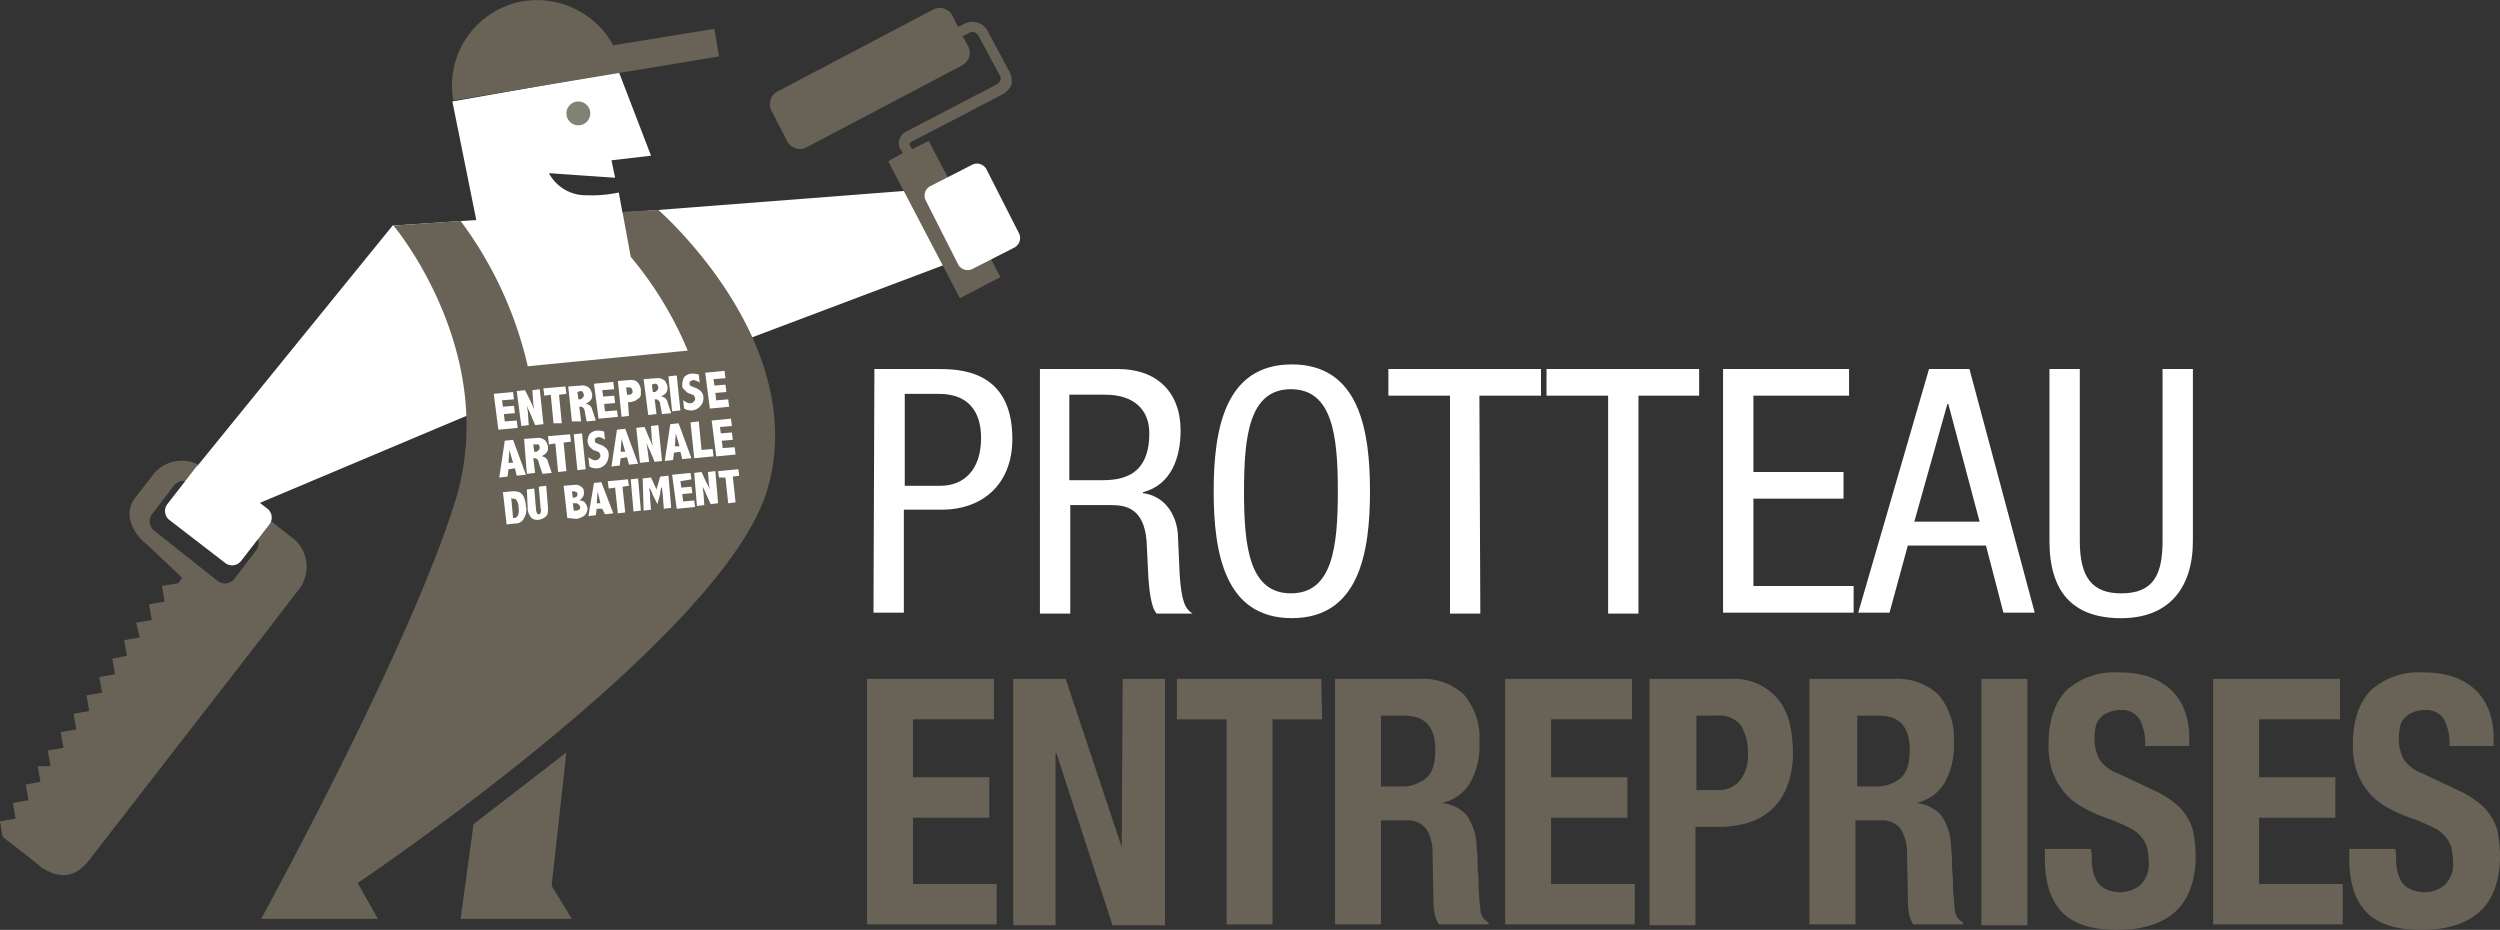 <svg xmlns="http://www.w3.org/2000/svg" width="287.728" height="107.022"><rect width="100%" height="100%" fill="#333333" stroke="none"/><g id="Groupe_4" data-name="Groupe 4" transform="translate(-7.8 -11.666)"><path id="Tracé_1" data-name="Tracé 1" d="m115.3 32.833-37.035 2.858-.423-2.328a14.683 14.683 0 0 1-3.7.317 4.788 4.788 0 0 1-4.342-2.54l7.619.529-.419-2.01 4.55-.529-3.7-9.63-19.162 3.386 2.751 13.651-9.63.635L28 66.485l6.667 3.386L63.556 57.7l26.138-6.349 29.736-11.216Z" transform="translate(1.176 .456)" fill="#fff"/><path id="Tracé_2" data-name="Tracé 2" d="m18.065 107.73 19.047-24.551c.106-.106.212-.317.423-.529l4.55-5.926a4.236 4.236 0 0 0-.317-5.82l-10.793-8.466a4.179 4.179 0 0 0-5.714 1.162l-1.9 2.434c-1.481 1.9-.212 4.233 1.482 5.5l3.915 3.7-.423.635-1.9.317.317 1.8-1.8.317.317 1.8-1.8.317.423 1.693-1.8.317.317 1.8-1.693.317.317 1.8-1.8.317.317 1.8-1.8.317.317 1.8-1.8.317.317 1.8-1.8.317.317 1.8-1.8.317.317 1.8h-1.479l.317 1.8-1.693.317.317 1.8-1.8.317.317 1.8-1.8.317.317 1.8s3.492 2.646 4.444 3.492c1.803 1.165 3.708 1.483 5.507-.845Zm7.513-37.884a1.385 1.385 0 0 1-.212-2.011L27.8 64.66a1.385 1.385 0 0 1 2.011-.212l7.2 5.714a1.385 1.385 0 0 1 .212 2.011l-2.434 3.175a1.385 1.385 0 0 1-2.011.212Z" transform="translate(0 2.915)" fill="#696357"/><path id="Tracé_3" data-name="Tracé 3" d="m70.069 93.5-10.688 8.254-1.481 10.9h12.8l-2.328-3.81Z" transform="translate(2.916 4.764)" fill="#696357"/><circle id="Ellipse_1" data-name="Ellipse 1" cx="1.376" cy="1.376" r="1.376" transform="translate(72.986 23.342)" fill="#7f8374"/><path id="Tracé_4" data-name="Tracé 4" d="m87.691 18.157-.529-3.175-11.64 1.9a10.033 10.033 0 0 0-10.37-5.079 9.853 9.853 0 0 0-8.042 11.429Z" transform="translate(2.861)" fill="#696357"/><path id="Tracé_5" data-name="Tracé 5" d="m119.012 19.694-2.328-4.339a1.991 1.991 0 0 0-2.646-1.058l-.847.423-.635-1.27a1.645 1.645 0 0 0-2.222-.741l-17.883 9.419a1.645 1.645 0 0 0-.741 2.222l1.8 3.492a1.645 1.645 0 0 0 2.222.741l17.884-9.418a1.645 1.645 0 0 0 .741-2.222l-.635-1.164.847-.423c.423-.212.847.106 1.058.529l2.328 4.339a.7.7 0 0 1 .106.635 1.275 1.275 0 0 1-.529.529l-10.159 5.291a1.591 1.591 0 0 0-.952 1.058 1.235 1.235 0 0 0 .212 1.164l.212.317-1.693.952 8.248 15.768 4.66-2.438-8.254-15.662-1.9.952-.212-.317a.819.819 0 0 1-.106-.317s0-.106.423-.317l10.159-5.291a2.461 2.461 0 0 0 1.164-1.164 2.352 2.352 0 0 0-.322-1.69Z" transform="translate(4.874 .05)" fill="#696357"/><path id="Tracé_6" data-name="Tracé 6" d="M119.2 37.439a1.233 1.233 0 0 1-.529 1.693l-4.771 2.434a1.233 1.233 0 0 1-1.693-.529l-3.7-7.3a1.233 1.233 0 0 1 .529-1.693l4.762-2.434a1.233 1.233 0 0 1 1.693.529Z" transform="translate(5.854 1.036)" fill="#fff"/><path id="Tracé_7" data-name="Tracé 7" d="M37.549 67.288a1.307 1.307 0 0 1 .212 1.8L34.48 73.32a1.307 1.307 0 0 1-1.8.212l-6.455-4.974a1.307 1.307 0 0 1-.212-1.8l3.28-4.233a1.307 1.307 0 0 1 1.8-.212Z" transform="translate(1.045 2.933)" fill="#fff"/><path id="Tracé_8" data-name="Tracé 8" d="m81.915 34.5-4.127.212.952 5.188a41.73 41.73 0 0 1 6.56 10.791l-18.413 1.8a44.652 44.652 0 0 0-7.725-16.72l-7.725.529s12.381 14.709 7.09 31.746S36.2 116.088 36.2 116.088h13.439l-2.328-4.127s41.8-28.043 47.09-45.08C99.587 49.844 81.915 34.5 81.915 34.5Z" transform="translate(1.653 1.329)" fill="#696357"/><g id="Groupe_1" data-name="Groupe 1" transform="translate(64.626 54.348)" fill="#fff"><path id="Tracé_9" data-name="Tracé 9" d="m61.5 54.512 2.222-.212.106.847-1.376.106.106.741 1.27-.106.106.847-1.27.106.106.847 1.376-.106.106.847-2.222.212Z" transform="translate(-61.5 -51.866)"/><path id="Tracé_10" data-name="Tracé 10" d="m64 54.212.952-.106.635 1.27c.212.423.317.741.423.952l-.106-.635-.104-1.587.846-.106.423 4.021-.952.106-.529-1.27c-.212-.423-.317-.741-.423-.952l.106.635.106 1.587-.847.106Z" transform="translate(-61.354 -51.884)"/><path id="Tracé_11" data-name="Tracé 11" d="m66.9 53.912 2.54-.212.106.847-.847.106.317 3.28h-.952l-.317-3.28-.741.106Z" transform="translate(-61.186 -51.901)"/><path id="Tracé_12" data-name="Tracé 12" d="m69.6 53.706 1.482-.106a1.14 1.14 0 0 1 .847.212c.212.106.317.423.423.741 0 .212 0 .529-.106.635-.106.212-.317.317-.635.529a.773.773 0 0 1 .741.635l.423 1.27-1.058.106-.217-1.165a.55.55 0 0 0-.212-.423.389.389 0 0 0-.317-.106h-.101l.212 1.693h-1.059Zm1.058.635.106.847h.212c.106 0 .212-.106.317-.212a.389.389 0 0 0 .106-.317c0-.106-.106-.212-.106-.317a.389.389 0 0 0-.317-.106Z" transform="translate(-61.028 -51.907)"/><path id="Tracé_13" data-name="Tracé 13" d="m72.4 53.412 2.222-.212.106.847-1.376.106.106.741 1.27-.106.106.847-1.27.106.106.847 1.376-.106.106.741-2.222.212Z" transform="translate(-60.865 -51.93)"/><path id="Tracé_14" data-name="Tracé 14" d="M75 53.106 76.376 53a1.14 1.14 0 0 1 .847.212 1.594 1.594 0 0 1 .423.847v.635a.7.7 0 0 1-.423.529c-.212.212-.423.212-.741.317h-.317l.106 1.587-.847.106Zm.952.741.106.847h.212a1.066 1.066 0 0 0 .317-.106.389.389 0 0 0 .106-.317c0-.106-.106-.212-.106-.317a.389.389 0 0 0-.317-.106Z" transform="translate(-60.714 -51.942)"/><path id="Tracé_15" data-name="Tracé 15" d="m77.8 52.906 1.482-.106a1.14 1.14 0 0 1 .847.212c.212.106.317.423.423.741 0 .212 0 .529-.106.635-.106.212-.317.317-.635.529a.773.773 0 0 1 .741.635l.423 1.27-1.058.106-.217-1.165a.55.55 0 0 0-.212-.423.389.389 0 0 0-.317-.106h-.101l.212 1.693-.952.106Zm.952.635.106.847h.212c.106 0 .212-.106.317-.212a.389.389 0 0 0 .106-.317c0-.106-.106-.212-.106-.317a.389.389 0 0 0-.317-.106Z" transform="translate(-60.551 -51.953)"/><path id="Tracé_16" data-name="Tracé 16" d="m80.5 52.606.952-.106.423 4.021-.952.106Z" transform="translate(-60.394 -51.971)"/><path id="Tracé_17" data-name="Tracé 17" d="M82.106 55.369c.317.212.635.423.952.317.106 0 .212-.106.317-.212a.389.389 0 0 0 .106-.317c0-.106-.106-.212-.106-.317-.106-.106-.212-.106-.423-.212a.972.972 0 0 1-.635-.423.64.64 0 0 1-.317-.635 1.994 1.994 0 0 1 .212-.847 1.306 1.306 0 0 1 .847-.423 2.63 2.63 0 0 1 .847.106l.106.952a1.407 1.407 0 0 0-.741-.317c-.106 0-.212.106-.317.106a.389.389 0 0 0-.106.317c0 .106 0 .212.106.212.106.106.212.106.423.212a1.706 1.706 0 0 1 .741.423.961.961 0 0 1 .317.741 1.294 1.294 0 0 1-.317.952 1.425 1.425 0 0 1-.952.529 1.573 1.573 0 0 1-.952-.212Z" transform="translate(-60.307 -51.983)"/><path id="Tracé_18" data-name="Tracé 18" d="M84.5 52.212 86.722 52l.106.847-1.376.106.106.741 1.27-.106.106.847-1.27.106.106.847 1.376-.106.106.847-2.222.212Z" transform="translate(-60.161 -52)"/><path id="Tracé_19" data-name="Tracé 19" d="m62.735 59.606.952-.106 1.481 4.021-1.058.106-.21-.847-.741.106-.106.847-.952.106Zm.529 1.058-.106 1.481h.529Z" transform="translate(-61.465 -51.563)"/><path id="Tracé_20" data-name="Tracé 20" d="m64.8 59.406 1.481-.106a1.14 1.14 0 0 1 .847.212c.212.106.317.423.423.741 0 .212 0 .529-.106.635-.106.212-.317.317-.635.529a.773.773 0 0 1 .741.635l.423 1.27-1.058.106-.423-1.27a.55.55 0 0 0-.212-.423.389.389 0 0 0-.317-.106h-.106l.212 1.693-.952.106Zm1.058.635.106.847h.212c.106 0 .212-.106.317-.212a.389.389 0 0 0 .106-.317c0-.106-.106-.212-.106-.317h-.635Z" transform="translate(-61.308 -51.575)"/><path id="Tracé_21" data-name="Tracé 21" d="m67.4 59.112 2.54-.212.106.847-.847.106.317 3.28-.952.106-.317-3.28-.741.106Z" transform="translate(-61.157 -51.598)"/><path id="Tracé_22" data-name="Tracé 22" d="m70.2 58.906.952-.106.423 4.127-.952.106Z" transform="translate(-60.994 -51.604)"/><path id="Tracé_23" data-name="Tracé 23" d="M71.806 61.569c.317.212.635.423.952.317.106 0 .212-.106.317-.212a.389.389 0 0 0 .106-.317c0-.106-.106-.212-.106-.317-.106-.106-.212-.106-.423-.212a.972.972 0 0 1-.635-.423c-.212-.106-.212-.317-.317-.635a1.994 1.994 0 0 1 .212-.847 1.306 1.306 0 0 1 .847-.423 2.63 2.63 0 0 1 .847.106l.106.952a1.407 1.407 0 0 0-.741-.317c-.106 0-.212.106-.317.106a.389.389 0 0 0-.106.317c0 .106 0 .212.106.212.106.106.212.106.423.212a1.706 1.706 0 0 1 .741.423.961.961 0 0 1 .317.741 1.788 1.788 0 0 1-.317 1.058 1.425 1.425 0 0 1-.952.529 1.573 1.573 0 0 1-.952-.212Z" transform="translate(-60.906 -51.622)"/><path id="Tracé_24" data-name="Tracé 24" d="m74.935 58.406.952-.106 1.482 4.021-1.058.106-.211-.847-.741.106-.106.847-.952.106Zm.529 1.058-.106 1.481h.529Z" transform="translate(-60.755 -51.633)"/><path id="Tracé_25" data-name="Tracé 25" d="m77 58.217.952-.106.529 1.27c.212.423.317.741.423.952L78.8 59.7l-.106-1.693.847-.106.423 4.127-.847.106-.529-1.27a6.681 6.681 0 0 1-.423-.952l.106.635.212 1.587-1.058.106Z" transform="translate(-60.598 -51.657)"/><path id="Tracé_26" data-name="Tracé 26" d="m80.735 57.806.952-.106 1.481 4.021-1.058.106-.21-.847-.741.106-.106.847-.952.106Zm.635 1.058-.106 1.482h.529Z" transform="translate(-60.417 -51.668)"/><path id="Tracé_27" data-name="Tracé 27" d="m82.9 57.606.952-.106.317 3.28 1.27-.106.106.847-2.222.212Z" transform="translate(-60.254 -51.68)"/><path id="Tracé_28" data-name="Tracé 28" d="m85.2 57.412 2.222-.212.106.847-1.376.106.106.741 1.27-.106.106.847-1.27.106.106.847 1.376-.106.106.847-2.222.212Z" transform="translate(-60.12 -51.697)"/><path id="Tracé_29" data-name="Tracé 29" d="m62.5 65.206 1.058-.106a2.063 2.063 0 0 1 .847.106 1.084 1.084 0 0 1 .529.635 3.09 3.09 0 0 1 .212.952 1.918 1.918 0 0 1-.212 1.376 1.062 1.062 0 0 1-1.058.635l-.952.106Zm.952.635.212 2.328h.106c.423 0 .635-.423.529-1.27a1.53 1.53 0 0 0-.212-.741c-.106-.212-.317-.212-.529-.212Z" transform="translate(-61.442 -51.237)"/><path id="Tracé_30" data-name="Tracé 30" d="m65.1 64.923.847-.106.212 2.434c0 .212.106.317.106.423.106.106.106.106.212.106a.228.228 0 0 0 .212-.212c0-.106.106-.212 0-.423l-.212-2.54.847-.106.212 2.54c0 .423 0 .741-.212.952a1.594 1.594 0 0 1-.847.423 1.14 1.14 0 0 1-.847-.212 2.127 2.127 0 0 1-.423-.847Z" transform="translate(-61.29 -51.272)"/><path id="Tracé_31" data-name="Tracé 31" d="m69.1 64.506 1.27-.106a.893.893 0 0 1 .741.212.64.64 0 0 1 .317.635.793.793 0 0 1-.106.529c-.106.106-.212.317-.423.423a.894.894 0 0 1 .635.212 1.723 1.723 0 0 1 .317.635 1.2 1.2 0 0 1-.317.847 1.994 1.994 0 0 1-.952.423l-1.058-.106Zm.952.635.106.741h.106c.106 0 .212-.106.317-.106a.389.389 0 0 0 .106-.317c0-.106 0-.212-.106-.212s-.106-.106-.317-.106Zm.106 1.376.106.847h.317c.106 0 .212-.106.317-.106A.389.389 0 0 0 71 66.94c0-.106-.106-.212-.212-.317a.389.389 0 0 0-.317-.106Z" transform="translate(-61.058 -51.278)"/><path id="Tracé_32" data-name="Tracé 32" d="m72.435 64.206.847-.106 1.376 3.6-.958.1-.317-.635h-.635l-.106.741-.847.106Zm.423.952-.106 1.376h.423Z" transform="translate(-60.9 -51.296)"/><path id="Tracé_33" data-name="Tracé 33" d="m73.9 64.012 2.328-.212.106.741-.741.106.317 2.963-.847.106-.317-2.963-.741.106Z" transform="translate(-60.778 -51.313)"/><path id="Tracé_34" data-name="Tracé 34" d="m76.4 63.806.847-.106.317 3.7-.847.106Z" transform="translate(-60.633 -51.319)"/><path id="Tracé_35" data-name="Tracé 35" d="m77.7 63.717.952-.106.635 1.376.423-1.481.952-.106.317 3.7-.847.106-.106-1.376c0-.317-.106-.741-.106-1.058h-.106c0 .212-.106.423-.106.741l-.317 1.164-.529-1.058a5.158 5.158 0 0 0-.317-.741h-.106a3.6 3.6 0 0 1 .106 1.058l.106 1.376-.847.106Z" transform="translate(-60.557 -51.336)"/><path id="Tracé_36" data-name="Tracé 36" d="m80.9 63.312 2.116-.212.106.741-1.27.212.106.741 1.164-.106.106.741-1.164.106.106.847 1.27-.106.106.741-2.116.212Z" transform="translate(-60.371 -51.354)"/><path id="Tracé_37" data-name="Tracé 37" d="m83.3 63.112.847-.106.529 1.164a6.239 6.239 0 0 1 .423.847l-.106-.635-.106-1.376.847-.106.317 3.7-.847.106-.529-1.164a6.284 6.284 0 0 0-.423-.847l.106.635.106 1.481-.847.106Z" transform="translate(-60.231 -51.365)"/><path id="Tracé_38" data-name="Tracé 38" d="m85.9 62.912 2.328-.212.106.741-.741.106.317 2.963-.847.106-.317-2.963h-.741Z" transform="translate(-60.08 -51.377)"/></g><g id="Groupe_2" data-name="Groupe 2" transform="translate(108.33 53.607)" fill="#fff"><path id="Tracé_39" data-name="Tracé 39" d="M102.906 51.8h7.2c2.434 0 8.677 0 8.677 8.042 0 5.185-3.386 8.148-8.148 8.148h-4.339v11.853H102.8l.106-28.043Zm3.494 13.439h4.127c2.54 0 4.656-1.693 4.656-5.5 0-3.069-1.481-5.079-4.868-5.079H106.4Z" transform="translate(-102.8 -51.271)"/><path id="Tracé_40" data-name="Tracé 40" d="M120.8 51.8h9.1c4.445 0 7.2 2.646 7.2 7.09 0 3.069-1.058 6.243-4.339 7.09v.106c2.434.317 3.81 2.328 4.021 4.656l.212 4.762c.212 3.069.635 3.915 1.482 4.445h-4.127c-.635-.635-.847-2.646-.952-4.021l-.212-4.339c-.317-3.81-2.434-4.127-4.127-4.127H124.4v12.486h-3.492V51.8Zm3.492 12.8h3.386c2.011 0 5.82 0 5.82-5.4 0-2.751-1.8-4.444-5.079-4.444h-4.127V64.6Z" transform="translate(-101.752 -51.271)"/><path id="Tracé_41" data-name="Tracé 41" d="M157.79 65.9c0 7.09-1.27 14.6-8.995 14.6s-8.995-7.507-8.995-14.6 1.27-14.6 8.995-14.6 8.995 7.513 8.995 14.6Zm-14.5 0c0 6.455.635 11.746 5.4 11.746s5.4-5.291 5.4-11.746-.635-11.746-5.4-11.746-5.398 5.294-5.398 11.746Z" transform="translate(-100.646 -51.3)"/><path id="Tracé_42" data-name="Tracé 42" d="M169.382 79.948h-3.492V54.869h-7.09V51.8h17.566v3.069h-7.09l.106 25.08Z" transform="translate(-99.54 -51.271)"/><path id="Tracé_43" data-name="Tracé 43" d="M186.582 79.948h-3.492V54.869H176V51.8h17.566v3.069h-6.984Z" transform="translate(-98.539 -51.271)"/><path id="Tracé_44" data-name="Tracé 44" d="M195.2 51.8h14.5v3.069h-11.008v8.783h10.371v3.069h-10.371v10.053h11.535v3.069H195.2Z" transform="translate(-97.421 -51.271)"/><path id="Tracé_45" data-name="Tracé 45" d="M218.048 51.8h4.652l7.513 28.043h-3.6l-2.011-7.725h-8.995l-2.107 7.725h-3.6Zm-1.693 17.566h7.513l-3.6-13.545h-.106Z" transform="translate(-96.565 -51.271)"/><path id="Tracé_46" data-name="Tracé 46" d="M230.7 51.8h3.492v19.789c0 4.127 1.376 6.032 4.762 6.032 3.7 0 4.762-2.116 4.762-6.032V51.8h3.492v19.789c0 5.4-2.751 8.889-8.254 8.889-5.609 0-8.254-3.069-8.254-8.889Z" transform="translate(-95.355 -51.271)"/></g><g id="Groupe_3" data-name="Groupe 3" transform="translate(107.589 89.057)" fill="#696357"><path id="Tracé_47" data-name="Tracé 47" d="M116.7 90.156h-9.312v6.667h8.783v4.656h-8.783v7.621h9.63v4.656H102.1V85.5h14.6Z" transform="translate(-102.1 -84.759)"/><path id="Tracé_48" data-name="Tracé 48" d="m130.487 104.865.106-19.365h4.868v28.36h-6.032l-6.455-19.789h-.106v19.789H118V85.5h6.032Z" transform="translate(-101.174 -84.759)"/><path id="Tracé_49" data-name="Tracé 49" d="M152.52 90.156h-5.714v23.6h-5.291v-23.6H135.8V85.5h16.614l.106 4.656Z" transform="translate(-100.138 -84.759)"/><path id="Tracé_50" data-name="Tracé 50" d="M162.736 85.5a6.9 6.9 0 0 1 5.079 1.8 7.642 7.642 0 0 1 1.8 5.5 8.676 8.676 0 0 1-1.058 4.656 5.028 5.028 0 0 1-3.28 2.328 4.57 4.57 0 0 1 2.857 1.376 6.753 6.753 0 0 1 1.164 3.492c0 .529.106 1.058.106 1.693a15.664 15.664 0 0 0 .106 2.116 27.844 27.844 0 0 0 .212 3.492 1.761 1.761 0 0 0 .952 1.587v.212h-5.714a3.118 3.118 0 0 1-.529-1.376 8.011 8.011 0 0 1-.106-1.587l-.106-5.4a4.89 4.89 0 0 0-.741-2.646 2.678 2.678 0 0 0-2.328-.952h-2.857v11.958H153V85.5Zm-2.222 12.381a4.335 4.335 0 0 0 2.963-.952c.741-.635 1.058-1.693 1.058-3.28 0-2.646-1.164-3.915-3.6-3.915h-2.646v8.148Z" transform="translate(-99.137 -84.759)"/><path id="Tracé_51" data-name="Tracé 51" d="M186.1 90.156h-9.312v6.667h8.783v4.656h-8.783v7.621h9.63v4.656H171.5V85.5h14.6Z" transform="translate(-98.06 -84.759)"/><path id="Tracé_52" data-name="Tracé 52" d="M196.618 85.5a6.682 6.682 0 0 1 3.386.741 6.615 6.615 0 0 1 2.222 1.9 7.216 7.216 0 0 1 1.164 2.751 15.113 15.113 0 0 1 .317 3.069 10.252 10.252 0 0 1-.635 3.81 6.716 6.716 0 0 1-1.693 2.646 7.361 7.361 0 0 1-2.646 1.587 11.357 11.357 0 0 1-3.386.529h-2.857v11.327h-5.29V85.5Zm-1.587 12.8a3.137 3.137 0 0 0 2.54-1.058 4.555 4.555 0 0 0 .952-3.175 5.766 5.766 0 0 0-.847-3.28 3.267 3.267 0 0 0-2.857-1.058H192.6V98.3Z" transform="translate(-97.146 -84.759)"/><path id="Tracé_53" data-name="Tracé 53" d="M214.336 85.5a6.9 6.9 0 0 1 5.079 1.8 7.642 7.642 0 0 1 1.8 5.5 8.676 8.676 0 0 1-1.058 4.656 5.028 5.028 0 0 1-3.28 2.328 4.57 4.57 0 0 1 2.857 1.376 6.753 6.753 0 0 1 1.164 3.492c0 .529.106 1.058.106 1.693a15.668 15.668 0 0 0 .106 2.116 27.85 27.85 0 0 0 .212 3.492 1.761 1.761 0 0 0 .952 1.587v.212h-5.714a3.118 3.118 0 0 1-.529-1.376 8.011 8.011 0 0 1-.106-1.587l-.106-5.4a4.89 4.89 0 0 0-.741-2.646 2.678 2.678 0 0 0-2.328-.952h-2.857v11.958H204.6V85.5Zm-2.222 12.381a4.335 4.335 0 0 0 2.963-.952c.741-.635 1.058-1.693 1.058-3.28 0-2.646-1.164-3.915-3.6-3.915H210.1v8.148Z" transform="translate(-96.133 -84.759)"/><path id="Tracé_54" data-name="Tracé 54" d="M223.3 85.5h5.291v28.36H223.3Z" transform="translate(-95.045 -84.759)"/><path id="Tracé_55" data-name="Tracé 55" d="M235.6 105.753a9.681 9.681 0 0 0 .106 1.8 5.315 5.315 0 0 0 .529 1.376 2.687 2.687 0 0 0 1.058.847 4.03 4.03 0 0 0 1.693.317 3.64 3.64 0 0 0 2.222-.847 3.365 3.365 0 0 0 .952-2.646 8.225 8.225 0 0 0-.212-1.693 3.1 3.1 0 0 0-.741-1.27 4.107 4.107 0 0 0-1.482-1.058 23.312 23.312 0 0 0-2.222-.952 16.642 16.642 0 0 1-3.069-1.376 7.073 7.073 0 0 1-2.116-1.8 8.211 8.211 0 0 1-1.27-2.328 8.968 8.968 0 0 1-.423-3.069c0-2.751.741-4.868 2.116-6.243a8.221 8.221 0 0 1 5.926-2.011 11.164 11.164 0 0 1 3.28.423 7.39 7.39 0 0 1 2.54 1.376 6.31 6.31 0 0 1 1.693 2.328 8.581 8.581 0 0 1 .635 3.492v.847h-5.079a5.774 5.774 0 0 0-.636-3.066 2.31 2.31 0 0 0-2.222-1.058 3.073 3.073 0 0 0-1.482.317 2.3 2.3 0 0 0-.952.741 1.88 1.88 0 0 0-.423 1.058 5.153 5.153 0 0 0-.106 1.27 4.919 4.919 0 0 0 .529 2.222 4.358 4.358 0 0 0 2.222 1.693l4.021 1.9a10.61 10.61 0 0 1 2.434 1.481 5.517 5.517 0 0 1 1.482 1.693 4.638 4.638 0 0 1 .741 2.011 15.845 15.845 0 0 1 .212 2.328c0 2.963-.847 5.185-2.434 6.561s-3.81 2.011-6.667 2.011c-2.963 0-5.079-.741-6.349-2.116s-1.9-3.386-1.9-6.032v-1.164h5.291l.106.635Z" transform="translate(-94.643 -84.8)"/><path id="Tracé_56" data-name="Tracé 56" d="M263.1 90.156h-9.312v6.667h8.783v4.656h-8.783v7.621h9.63v4.656H248.5V85.5h14.6v4.656Z" transform="translate(-93.578 -84.759)"/><path id="Tracé_57" data-name="Tracé 57" d="M268.7 105.753a9.687 9.687 0 0 0 .106 1.8 5.318 5.318 0 0 0 .529 1.376 2.687 2.687 0 0 0 1.058.847 4.029 4.029 0 0 0 1.693.317 3.64 3.64 0 0 0 2.222-.847 3.365 3.365 0 0 0 .952-2.646 8.223 8.223 0 0 0-.212-1.693 3.1 3.1 0 0 0-.741-1.27 4.108 4.108 0 0 0-1.482-1.058 23.3 23.3 0 0 0-2.222-.952 16.646 16.646 0 0 1-3.069-1.376 7.074 7.074 0 0 1-2.116-1.8 8.214 8.214 0 0 1-1.27-2.328 8.97 8.97 0 0 1-.423-3.069c0-2.751.741-4.868 2.116-6.243a8.221 8.221 0 0 1 5.926-2.011 11.165 11.165 0 0 1 3.28.423 7.39 7.39 0 0 1 2.54 1.376 6.31 6.31 0 0 1 1.693 2.328 8.581 8.581 0 0 1 .635 3.492v.847h-5.079a5.773 5.773 0 0 0-.636-3.066 2.31 2.31 0 0 0-2.222-1.058 3.073 3.073 0 0 0-1.481.317 2.3 2.3 0 0 0-.952.741 1.88 1.88 0 0 0-.423 1.058 5.153 5.153 0 0 0-.106 1.27 4.919 4.919 0 0 0 .529 2.222 4.358 4.358 0 0 0 2.222 1.693l4.021 1.9a10.608 10.608 0 0 1 2.434 1.481 5.515 5.515 0 0 1 1.482 1.693 4.639 4.639 0 0 1 .741 2.011 15.853 15.853 0 0 1 .212 2.328c0 2.963-.847 5.185-2.434 6.561s-3.81 2.011-6.667 2.011c-2.963 0-5.079-.741-6.349-2.116s-1.9-3.386-1.9-6.032v-1.164h5.291l.106.635Z" transform="translate(-92.716 -84.8)"/></g></g></svg>
